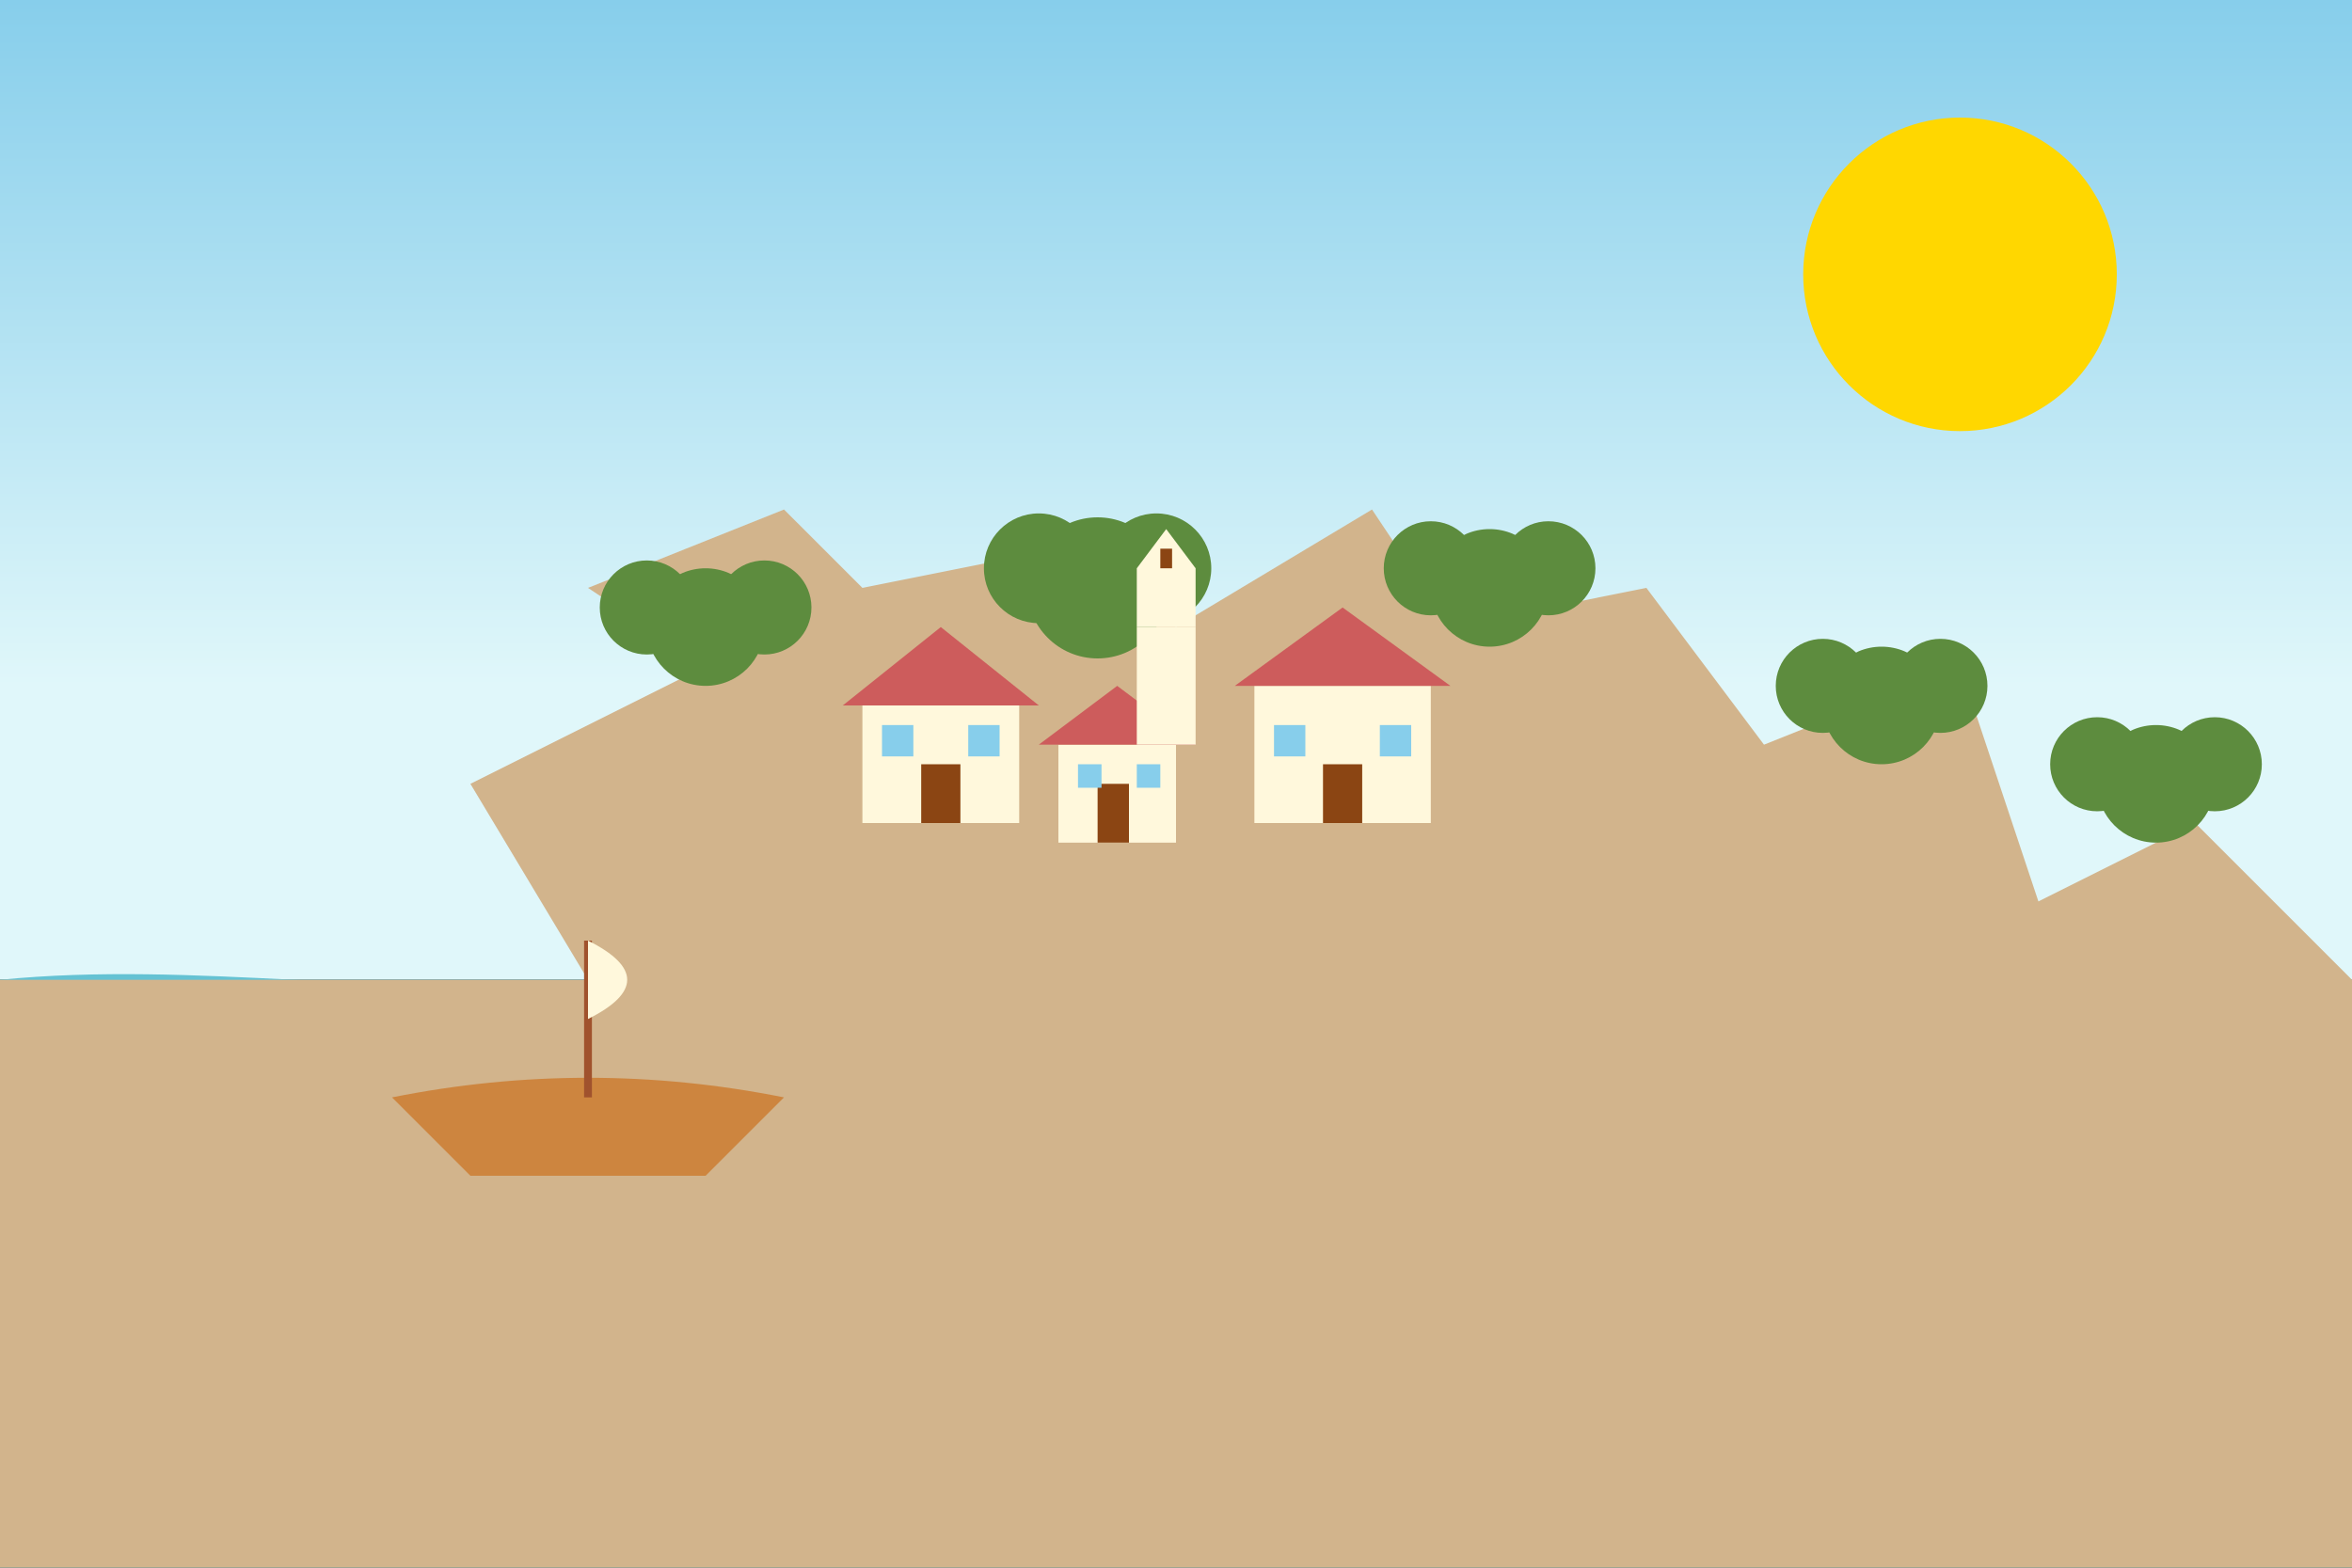 <svg xmlns="http://www.w3.org/2000/svg" viewBox="0 0 600 400" width="600" height="400">
  <rect x="0" y="0" width="600" height="400" fill="#333333" stroke="none"/>
  <!-- Sky background -->
  <defs>
    <linearGradient id="skyGradient" x1="0%" y1="0%" x2="0%" y2="100%">
      <stop offset="0%" stop-color="#87CEEB" />
      <stop offset="70%" stop-color="#E0F7FA" />
    </linearGradient>
  </defs>
  <rect x="0" y="0" width="600" height="250" fill="url(#skyGradient)" />
  
  <!-- Sun -->
  <circle cx="500" cy="70" r="40" fill="#FFD700" />
  
  <!-- Sea -->
  <rect x="0" y="250" width="600" height="150" fill="#1a91aa" />
  
  <!-- Horizon line waves -->
  <path d="M0,250 C50,245 100,255 150,250 C200,245 250,255 300,250 C350,245 400,255 450,250 C500,245 550,255 600,250 L600,255 L0,255 Z" fill="#64c2d3" />
  
  <!-- More sea waves -->
  <path d="M0,280 C50,275 100,285 150,280 C200,275 250,285 300,280 C350,275 400,285 450,280 C500,275 550,285 600,280 L600,285 L0,285 Z" fill="#64c2d3" fill-opacity="0.5" />
  <path d="M0,310 C50,305 100,315 150,310 C200,305 250,315 300,310 C350,305 400,315 450,310 C500,305 550,315 600,310 L600,315 L0,315 Z" fill="#64c2d3" fill-opacity="0.5" />
  <path d="M0,340 C50,335 100,345 150,340 C200,335 250,345 300,340 C350,335 400,345 450,340 C500,335 550,345 600,340 L600,345 L0,345 Z" fill="#64c2d3" fill-opacity="0.5" />
  
  <!-- Coastal cliffs -->
  <path d="M0,250 L150,250 L120,200 L180,170 L150,150 L200,130 L220,150 L270,140 L300,160 L350,130 L370,160 L420,150 L450,190 L500,170 L520,230 L560,210 L600,250 L600,400 L0,400 Z" fill="#D2B48C" />
  
  <!-- Vegetation on cliffs -->
  <g fill="#5d8c3e">
    <circle cx="180" cy="160" r="15" />
    <circle cx="195" cy="155" r="12" />
    <circle cx="165" cy="155" r="12" />
    
    <circle cx="280" cy="150" r="18" />
    <circle cx="295" cy="145" r="14" />
    <circle cx="265" cy="145" r="14" />
    
    <circle cx="380" cy="150" r="15" />
    <circle cx="395" cy="145" r="12" />
    <circle cx="365" cy="145" r="12" />
    
    <circle cx="480" cy="180" r="15" />
    <circle cx="495" cy="175" r="12" />
    <circle cx="465" cy="175" r="12" />
    
    <circle cx="550" cy="200" r="15" />
    <circle cx="565" cy="195" r="12" />
    <circle cx="535" cy="195" r="12" />
  </g>
  
  <!-- Coastal village -->
  <g>
    <!-- House 1 -->
    <rect x="220" y="180" width="40" height="30" fill="#FFF8DC" />
    <path d="M215,180 L240,160 L265,180 Z" fill="#CD5C5C" />
    <rect x="235" y="195" width="10" height="15" fill="#8B4513" />
    <rect x="225" y="185" width="8" height="8" fill="#87CEEB" />
    <rect x="247" y="185" width="8" height="8" fill="#87CEEB" />
    
    <!-- House 2 -->
    <rect x="270" y="190" width="30" height="25" fill="#FFF8DC" />
    <path d="M265,190 L285,175 L305,190 Z" fill="#CD5C5C" />
    <rect x="280" y="200" width="8" height="15" fill="#8B4513" />
    <rect x="275" y="195" width="6" height="6" fill="#87CEEB" />
    <rect x="290" y="195" width="6" height="6" fill="#87CEEB" />
    
    <!-- House 3 -->
    <rect x="320" y="175" width="45" height="35" fill="#FFF8DC" />
    <path d="M315,175 L342.5,155 L370,175 Z" fill="#CD5C5C" />
    <rect x="337.5" y="195" width="10" height="15" fill="#8B4513" />
    <rect x="325" y="185" width="8" height="8" fill="#87CEEB" />
    <rect x="352" y="185" width="8" height="8" fill="#87CEEB" />
    
    <!-- Bell Tower -->
    <rect x="290" y="160" width="15" height="30" fill="#FFF8DC" />
    <path d="M290,160 L305,160 L305,145 L297.5,135 L290,145 Z" fill="#FFF8DC" />
    <rect x="296" y="140" width="3" height="5" fill="#8B4513" />
  </g>
  
  <!-- Boat in the sea -->
  <g>
    <path d="M100,280 Q150,270 200,280 L180,300 H120 Z" fill="#CD853F" />
    <line x1="150" y1="280" x2="150" y2="240" stroke="#A0522D" stroke-width="2" />
    <path d="M150,240 Q170,250 150,260 Z" fill="#FFF8DC" />
  </g>
</svg>
